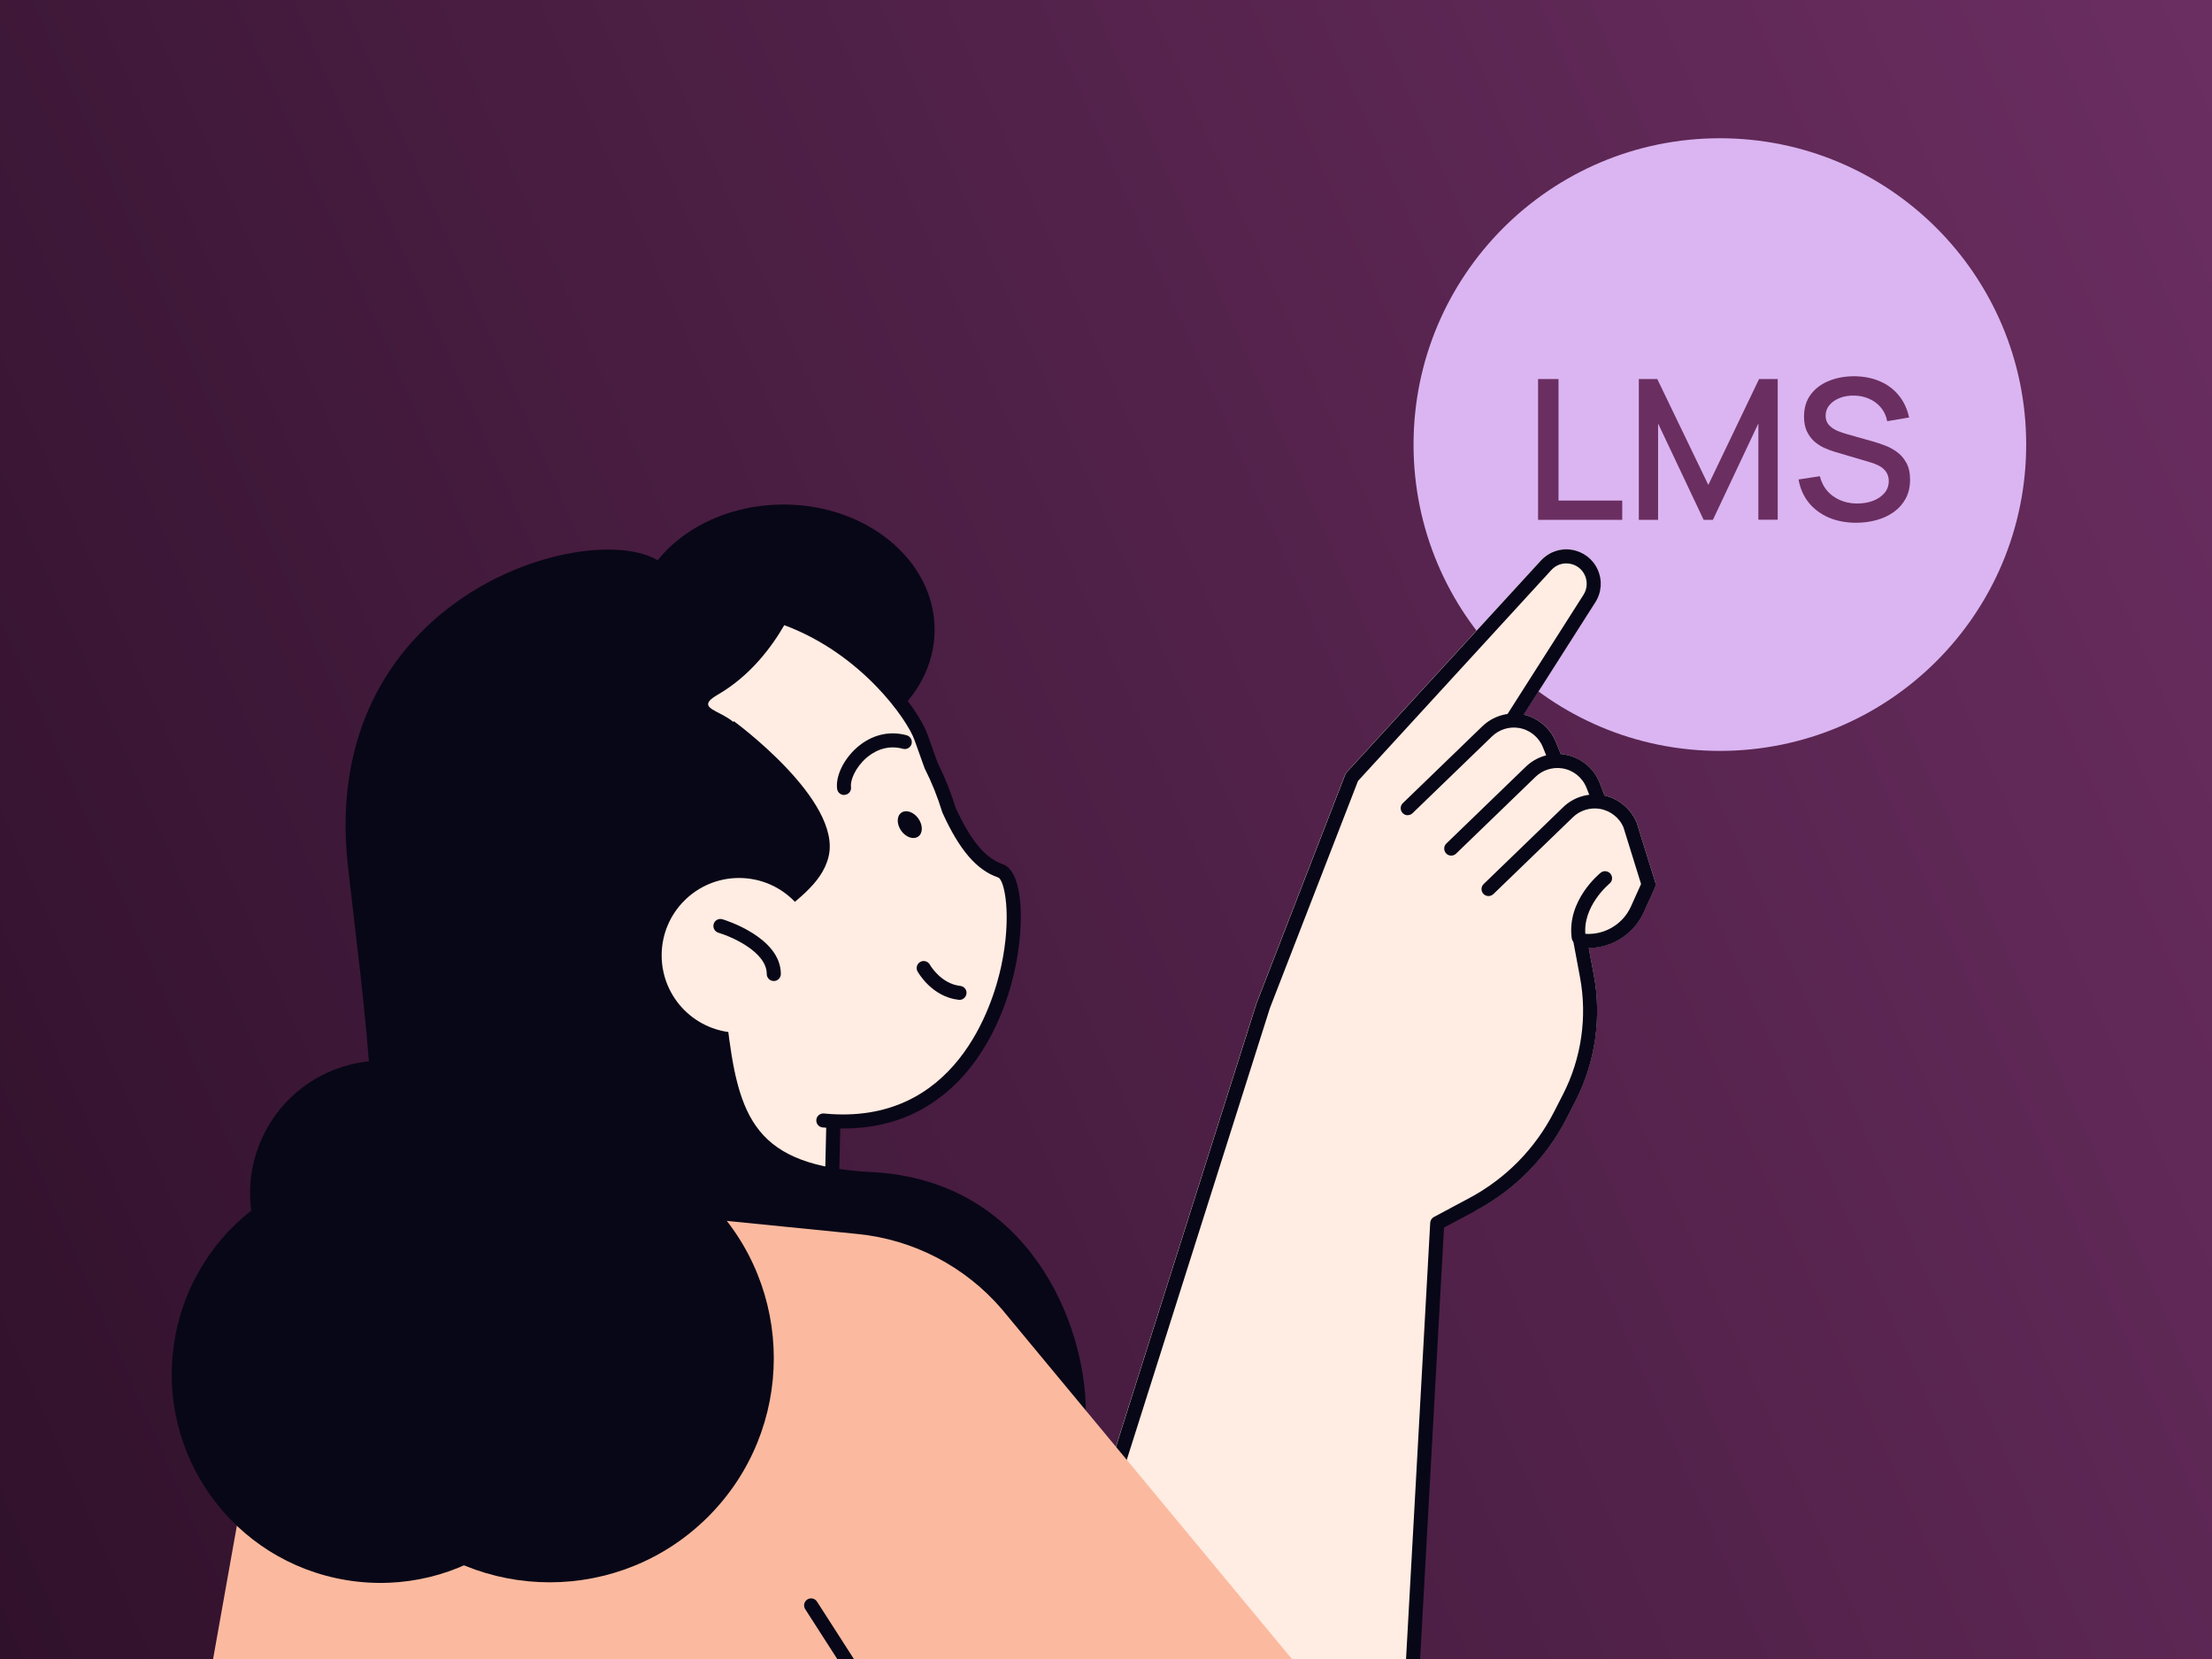 <svg width="800" height="600" viewBox="0 0 800 600" fill="none" xmlns="http://www.w3.org/2000/svg">
<rect x="0" y="0" width="800" height="600" fill="#808080" stroke="none"/>
<g clip-path="url(#clip0_870_273)">
<rect width="800" height="600" fill="url(#paint0_linear_870_273)"/>
<path d="M622.012 271.571C683.197 271.571 732.797 221.97 732.797 160.785C732.797 99.6 683.197 50 622.012 50C560.827 50 511.227 99.6 511.227 160.785C511.227 221.97 560.827 271.571 622.012 271.571Z" fill="#DAB5F1"/>
<path d="M556.267 188V137.097H563.655V181.036H586.703V188H556.267ZM592.705 188V137.097H599.385L617.838 175.38L636.184 137.097H642.935V187.965H635.936V153.146L619.499 188H616.141L599.668 153.146V188H592.705ZM671.291 189.06C667.639 189.06 664.339 188.436 661.394 187.187C658.472 185.914 656.056 184.112 654.147 181.779C652.262 179.422 651.036 176.629 650.471 173.401L658.177 172.234C658.955 175.345 660.581 177.772 663.055 179.516C665.53 181.237 668.416 182.097 671.716 182.097C673.766 182.097 675.651 181.779 677.371 181.142C679.092 180.482 680.47 179.552 681.507 178.35C682.568 177.124 683.098 175.663 683.098 173.966C683.098 173.047 682.933 172.234 682.603 171.527C682.297 170.82 681.861 170.208 681.295 169.689C680.753 169.147 680.082 168.688 679.28 168.311C678.503 167.91 677.642 167.568 676.7 167.285L663.656 163.432C662.383 163.055 661.087 162.572 659.768 161.983C658.448 161.37 657.234 160.581 656.127 159.615C655.043 158.625 654.159 157.411 653.476 155.974C652.792 154.513 652.45 152.745 652.45 150.671C652.45 147.537 653.252 144.886 654.854 142.718C656.48 140.526 658.672 138.877 661.429 137.769C664.186 136.638 667.273 136.072 670.69 136.072C674.131 136.119 677.206 136.732 679.917 137.91C682.65 139.089 684.913 140.786 686.704 143.001C688.518 145.192 689.767 147.855 690.451 150.99L682.532 152.333C682.179 150.424 681.425 148.786 680.27 147.419C679.115 146.029 677.701 144.968 676.028 144.238C674.355 143.484 672.54 143.095 670.584 143.071C668.699 143.024 666.967 143.307 665.388 143.92C663.833 144.533 662.584 145.393 661.641 146.5C660.722 147.608 660.263 148.88 660.263 150.318C660.263 151.732 660.675 152.875 661.5 153.747C662.325 154.619 663.338 155.314 664.54 155.832C665.765 156.327 666.979 156.74 668.181 157.07L677.584 159.721C678.762 160.051 680.093 160.498 681.578 161.064C683.086 161.606 684.536 162.372 685.926 163.362C687.34 164.352 688.506 165.671 689.425 167.321C690.345 168.947 690.804 170.997 690.804 173.472C690.804 176.04 690.286 178.303 689.249 180.259C688.212 182.191 686.786 183.817 684.971 185.137C683.18 186.433 681.107 187.411 678.75 188.071C676.393 188.731 673.907 189.06 671.291 189.06Z" fill="#6B2E61"/>
<path d="M598.658 319.105L591.965 297.607C589.937 292.536 585.475 288.835 580.177 287.694C580.177 287.415 580.126 287.137 580.024 286.883L578.452 282.979C576.297 277.63 571.43 273.751 565.726 272.864C565.27 272.788 564.813 272.762 564.357 272.737C564.331 272.585 564.357 272.408 564.281 272.255L562.735 268.351C560.707 263.306 556.296 259.63 551.023 258.464L576.906 217.826C579.188 214.251 579.492 209.84 577.743 205.987C576.019 202.159 572.495 199.497 568.363 198.838C564.23 198.179 560.047 199.624 557.233 202.717L486.985 279.328C486.782 279.556 486.605 279.835 486.478 280.114L454.383 362.886L396.481 545.568L375.136 616.374C374.907 617.16 375.059 617.997 375.54 618.63C376.022 619.264 376.758 619.644 377.569 619.644H377.62L510.258 617.388C511.576 617.388 512.666 616.323 512.742 615.005L519.5 441.5L533.707 437.774C547.904 430.219 559.262 418.634 566.589 404.336L569.808 398.049C576.957 384.08 579.289 367.906 576.399 352.492L574.574 342.808C583.041 342.757 590.926 337.763 594.475 329.854L598.53 320.854C598.784 320.296 598.835 319.662 598.632 319.054L598.658 319.105Z" fill="#FFECE2"/>
<path d="M537.204 275.449L574.775 216.482C576.575 213.643 576.828 210.094 575.434 207.051C572.493 200.587 563.899 199.218 559.108 204.466L488.859 281.077L456.815 363.697L398.938 546.354L537.204 275.449Z" fill="#FFECE2"/>
<path d="M398.962 548.863C398.708 548.863 398.454 548.813 398.201 548.736C396.857 548.306 396.122 546.886 396.553 545.542L454.456 362.886L486.55 280.114C486.652 279.81 486.829 279.556 487.058 279.328L557.306 202.716C560.145 199.624 564.303 198.153 568.436 198.838C572.568 199.497 576.091 202.159 577.815 205.987C579.564 209.84 579.26 214.251 576.978 217.826L539.408 276.793C538.647 277.984 537.076 278.314 535.91 277.579C534.718 276.818 534.388 275.247 535.124 274.08L572.694 215.113C574.037 213.009 574.215 210.373 573.201 208.091C572.162 205.784 570.134 204.263 567.65 203.857C565.14 203.452 562.756 204.314 561.058 206.164L491.139 282.447L459.273 364.61L401.446 547.114C401.117 548.204 400.102 548.889 399.037 548.889L398.962 548.863Z" fill="#080717"/>
<path d="M509.111 292.308L537.885 264.497C541.003 261.481 545.338 260.112 549.622 260.771C554.464 261.506 558.546 264.776 560.372 269.314L561.918 273.218L509.086 292.333L509.111 292.308Z" fill="#FFECE2"/>
<path d="M509.11 294.843C508.451 294.843 507.792 294.589 507.285 294.057C506.322 293.043 506.347 291.446 507.336 290.482L536.11 262.672C539.786 259.123 544.957 257.475 550.002 258.261C555.706 259.148 560.574 263.027 562.729 268.376L564.3 272.28C564.832 273.573 564.198 275.043 562.88 275.576C561.561 276.108 560.117 275.475 559.585 274.156L558.012 270.252C556.542 266.551 553.171 263.864 549.216 263.255C545.743 262.723 542.168 263.864 539.633 266.297L510.86 294.108C510.378 294.589 509.719 294.818 509.085 294.818L509.11 294.843Z" fill="#080717"/>
<path d="M524.853 306.91L553.627 279.1C556.745 276.083 561.081 274.714 565.365 275.373C570.208 276.108 574.314 279.379 576.114 283.917L577.66 287.821L524.828 306.936L524.853 306.91Z" fill="#FFECE2"/>
<path d="M524.852 309.445C524.193 309.445 523.534 309.192 523.027 308.66C522.064 307.646 522.089 306.048 523.078 305.085L551.852 277.275C555.528 273.725 560.7 272.078 565.744 272.864C571.448 273.751 576.316 277.604 578.471 282.979L580.017 286.883C580.524 288.176 579.89 289.646 578.597 290.178C577.304 290.685 575.834 290.077 575.302 288.759L573.755 284.855C572.284 281.153 568.913 278.466 564.958 277.883C561.485 277.351 557.885 278.491 555.375 280.925L526.602 308.736C526.12 309.217 525.461 309.445 524.827 309.445H524.852Z" fill="#080717"/>
<path d="M538.349 321.537L567.123 293.727C570.241 290.71 574.576 289.341 578.86 290C583.702 290.735 587.783 294.006 589.608 298.544L596.226 319.864L592.169 328.864C588.595 336.824 580.127 341.438 571.482 340.094L573.916 352.998C576.73 367.955 574.474 383.394 567.553 396.932L564.334 403.219C557.286 417.01 546.181 428.291 532.517 435.593L519.791 442.387L538.323 321.562L538.349 321.537Z" fill="#FFECE2"/>
<path d="M510.234 617.438C510.234 617.438 510.133 617.438 510.082 617.438C508.688 617.362 507.623 616.171 507.699 614.776L517.255 442.235C517.306 441.348 517.814 440.562 518.6 440.131L531.326 433.337C544.585 426.264 555.232 415.439 562.077 402.053L565.297 395.766C571.939 382.786 574.119 367.778 571.431 353.455L569.024 340.551C568.872 339.74 569.125 338.903 569.682 338.32C570.265 337.737 571.077 337.458 571.888 337.585C579.392 338.726 586.769 334.72 589.862 327.825L593.512 319.712L587.175 299.304C585.755 295.781 582.383 293.119 578.454 292.511C574.981 291.978 571.381 293.119 568.872 295.553L540.098 323.363C539.084 324.326 537.486 324.301 536.523 323.312C535.559 322.298 535.585 320.701 536.573 319.738L565.347 291.927C568.998 288.378 574.195 286.73 579.24 287.516C584.944 288.404 589.811 292.257 591.966 297.632L598.659 319.129C598.837 319.712 598.811 320.346 598.558 320.929L594.501 329.929C590.952 337.813 583.068 342.807 574.6 342.884L576.426 352.568C579.316 367.981 576.984 384.156 569.835 398.124L566.615 404.411C559.288 418.735 547.905 430.295 533.734 437.849L522.25 443.959L512.769 615.081C512.693 616.424 511.578 617.463 510.234 617.463V617.438Z" fill="#080717"/>
<path d="M580.509 317.583C580.509 317.583 569.278 326.583 570.951 338.929L580.509 317.583Z" fill="#FFECE2"/>
<path d="M570.948 341.49C569.705 341.49 568.616 340.577 568.438 339.309C566.588 325.67 578.427 316.037 578.908 315.631C579.998 314.744 581.596 314.947 582.483 316.037C583.345 317.127 583.167 318.724 582.077 319.586C582.077 319.586 571.988 327.876 573.458 338.625C573.635 340.019 572.671 341.287 571.277 341.49C571.15 341.49 571.05 341.49 570.923 341.49H570.948Z" fill="#080717"/>
<path d="M283.332 273.067C313.532 273.067 338.014 252.784 338.014 227.764C338.014 202.744 313.532 182.461 283.332 182.461C253.132 182.461 228.648 202.744 228.648 227.764C228.648 252.784 253.132 273.067 283.332 273.067Z" fill="#080717"/>
<path d="M191.812 525.261L299.657 482.392L302.141 373.939L201.446 371.657L191.812 525.261Z" fill="#FFECE2"/>
<path d="M191.813 527.796C191.281 527.796 190.773 527.644 190.317 527.314C189.607 526.807 189.227 525.971 189.278 525.109L198.937 371.505C199.013 370.136 200.205 369.021 201.523 369.122L302.193 371.429C303.587 371.455 304.703 372.621 304.677 374.015L302.193 482.468C302.193 483.482 301.533 484.395 300.595 484.775L192.75 527.619C192.446 527.745 192.143 527.796 191.813 527.796ZM203.829 374.243L194.576 521.407L297.147 480.643L299.53 376.398L203.829 374.218V374.243Z" fill="#080717"/>
<path d="M226.224 411.281C203.078 403.904 182.418 387.73 169.64 364.356C143.807 317.177 160.514 259.681 205.614 233.619C279.64 190.877 327.781 251.72 333.08 266.703C334.322 270.201 335.513 273.598 336.73 276.869C339.392 282.116 341.522 287.516 343.169 292.967C348.29 304.223 353.944 312.284 361.803 314.972C373.794 319.079 367.304 412.093 297.74 405.248L226.224 411.281Z" fill="#FFECE2"/>
<path d="M226.229 413.817C225.976 413.817 225.723 413.766 225.469 413.69C200.701 405.806 180.09 388.719 167.44 365.573C141.125 317.507 157.349 258.566 204.376 231.414C232.415 215.215 259.617 211.818 285.273 221.274C313.311 231.617 331.817 255.397 335.518 265.841C336.735 269.289 337.927 272.635 339.093 275.855C341.73 281.103 343.91 286.553 345.583 292.055C351.085 304.071 356.358 310.384 362.645 312.539C370.022 315.074 370.681 333.91 367.031 350.692C363.507 366.892 356.206 381.266 346.471 391.178C333.719 404.133 317.241 409.71 297.517 407.758C296.123 407.631 295.109 406.389 295.236 404.995C295.363 403.6 296.605 402.586 297.999 402.713C345.71 407.403 359.096 363.267 362.062 349.628C366.067 331.146 363.279 318.141 360.997 317.355C353.24 314.693 347.028 307.494 340.893 294.007C340.842 293.905 340.818 293.804 340.767 293.702C339.144 288.379 337.04 283.08 334.48 278.01C334.429 277.934 334.403 277.832 334.352 277.731C333.161 274.461 331.944 271.038 330.702 267.54C328.192 260.442 311.713 236.459 283.497 226.04C259.363 217.116 233.581 220.412 206.911 235.8C162.293 261.557 146.905 317.482 171.876 363.114C183.918 385.119 203.489 401.344 227.015 408.823C228.359 409.254 229.094 410.673 228.663 412.017C228.308 413.107 227.32 413.792 226.255 413.792L226.229 413.817Z" fill="#080717"/>
<path d="M188.751 217.344C219.3 200.637 254.867 201.652 284.25 216.862C275.098 219.043 266.173 222.363 257.605 227.053C199.626 258.793 181.551 337.433 217.296 402.687C219.274 406.313 221.403 409.811 223.634 413.183C193.568 407.58 165.859 388.643 149.735 359.159C121.722 307.975 139.189 244.47 188.776 217.344H188.751Z" fill="#080717"/>
<path d="M290.817 210.245C290.817 210.245 282.705 237.828 259.635 251.213C247.442 258.286 270.815 256.055 269.015 270.556C255.579 379.187 246.934 399.721 246.934 399.721C244.906 409.05 237.022 415.972 227.516 416.783L198.868 419.242L189.869 392.953L175.266 279.708C175.266 279.708 234.03 194.908 290.817 210.22V210.245Z" fill="#080717"/>
<path d="M347.002 361.593C347.002 361.593 346.825 361.593 346.723 361.593C336.988 360.528 332.045 351.681 331.842 351.326C331.157 350.109 331.613 348.562 332.856 347.878C334.073 347.219 335.619 347.65 336.303 348.892C336.379 349.044 340.259 355.788 347.306 356.574C348.701 356.726 349.714 357.968 349.537 359.362C349.385 360.655 348.294 361.618 347.027 361.618L347.002 361.593Z" fill="#080717"/>
<path d="M305.269 287.517C304.027 287.517 302.936 286.604 302.758 285.311C302.15 280.722 305.117 274.562 309.959 270.328C315.207 265.74 321.594 264.193 327.907 265.917C329.25 266.297 330.037 267.692 329.682 269.035C329.302 270.379 327.907 271.19 326.564 270.81C320.302 269.086 315.561 272.154 313.305 274.131C309.426 277.528 307.448 282.117 307.778 284.627C307.955 286.021 306.992 287.288 305.598 287.466C305.497 287.466 305.37 287.466 305.269 287.466V287.517Z" fill="#080717"/>
<path d="M325.928 300.446C327.627 302.829 330.365 303.767 332.089 302.55C333.813 301.333 333.813 298.418 332.14 296.035C330.441 293.652 327.703 292.714 325.979 293.93C324.255 295.147 324.255 298.063 325.928 300.446Z" fill="#080717"/>
<path d="M265.392 260.822C265.392 260.822 304.585 289.393 299.667 309.8C294.774 330.208 258.851 334.29 262.932 369.401C267.014 404.513 272.845 421.726 315.359 423.907C372.07 426.822 392.706 478.792 392.706 510.608C392.706 542.424 247.417 464.088 247.417 464.088C247.417 464.088 197.627 412.651 265.366 260.847L265.392 260.822Z" fill="#080717"/>
<path d="M236.825 202.057C209.877 188.19 115.189 216.761 125.811 313.071C131.085 360.959 142.138 433.058 127.434 457.548C112.731 482.037 74.374 508.149 93.159 527.745C111.945 547.342 214.794 558.776 228.661 544.072C242.528 529.368 289.073 481.226 236.013 392.243C182.953 303.26 237.636 259.199 243.366 255.929C249.07 252.658 276.348 222.414 236.825 202.057Z" fill="#080717"/>
<path d="M267.285 373.508C282.742 373.508 295.273 360.977 295.273 345.52C295.273 330.063 282.742 317.532 267.285 317.532C251.828 317.532 239.297 330.063 239.297 345.52C239.297 360.977 251.828 373.508 267.285 373.508Z" fill="#FFECE2"/>
<path d="M279.843 354.798C278.448 354.798 277.307 353.658 277.307 352.263C277.307 344.303 264.683 338.776 259.815 337.331C258.472 336.926 257.711 335.506 258.117 334.162C258.523 332.819 259.917 332.058 261.286 332.464C262.148 332.718 282.404 338.954 282.404 352.263C282.404 353.658 281.263 354.798 279.869 354.798H279.843Z" fill="#080717"/>
<path d="M73.375 620.709L94.822 500.442C102.301 458.486 140.834 429.357 183.247 433.591L310.207 446.292C330.412 448.32 349.045 458.03 362.278 473.418L484.422 620.734H73.401L73.375 620.709Z" fill="#FBBA9F"/>
<path d="M256.117 548.527C287.768 516.876 287.768 465.559 256.116 433.908C224.465 402.257 173.149 402.256 141.498 433.908C109.846 465.559 109.846 516.876 141.497 548.527C173.148 580.179 224.466 580.178 256.117 548.527Z" fill="#080717"/>
<path d="M211.976 509.139C218.65 468.024 190.73 429.283 149.614 422.609C108.499 415.935 69.758 443.855 63.084 484.97C56.41 526.086 84.331 564.826 125.446 571.5C166.561 578.174 205.302 550.254 211.976 509.139Z" fill="#080717"/>
<path d="M156.688 475.772C181.136 465.645 192.747 437.617 182.62 413.169C172.493 388.721 144.464 377.112 120.017 387.238C95.569 397.365 83.959 425.393 94.086 449.841C104.213 474.289 132.24 485.899 156.688 475.772Z" fill="#080717"/>
<path d="M316.489 619.163C315.653 619.163 314.842 618.757 314.36 617.997L291.215 581.972C290.454 580.806 290.808 579.234 291.975 578.474C293.166 577.713 294.712 578.068 295.473 579.234L318.619 615.258C319.38 616.425 319.024 617.996 317.858 618.757C317.427 619.036 316.971 619.163 316.489 619.163Z" fill="#080717"/>
</g>
<defs>
<linearGradient id="paint0_linear_870_273" x1="800" y1="-2.71726e-05" x2="-91.619" y2="391.164" gradientUnits="userSpaceOnUse">
<stop stop-color="#6B2E61"/>
<stop offset="1" stop-color="#30112B"/>
</linearGradient>
<clipPath id="clip0_870_273">
<rect width="800" height="600" fill="white"/>
</clipPath>
</defs>
</svg>
